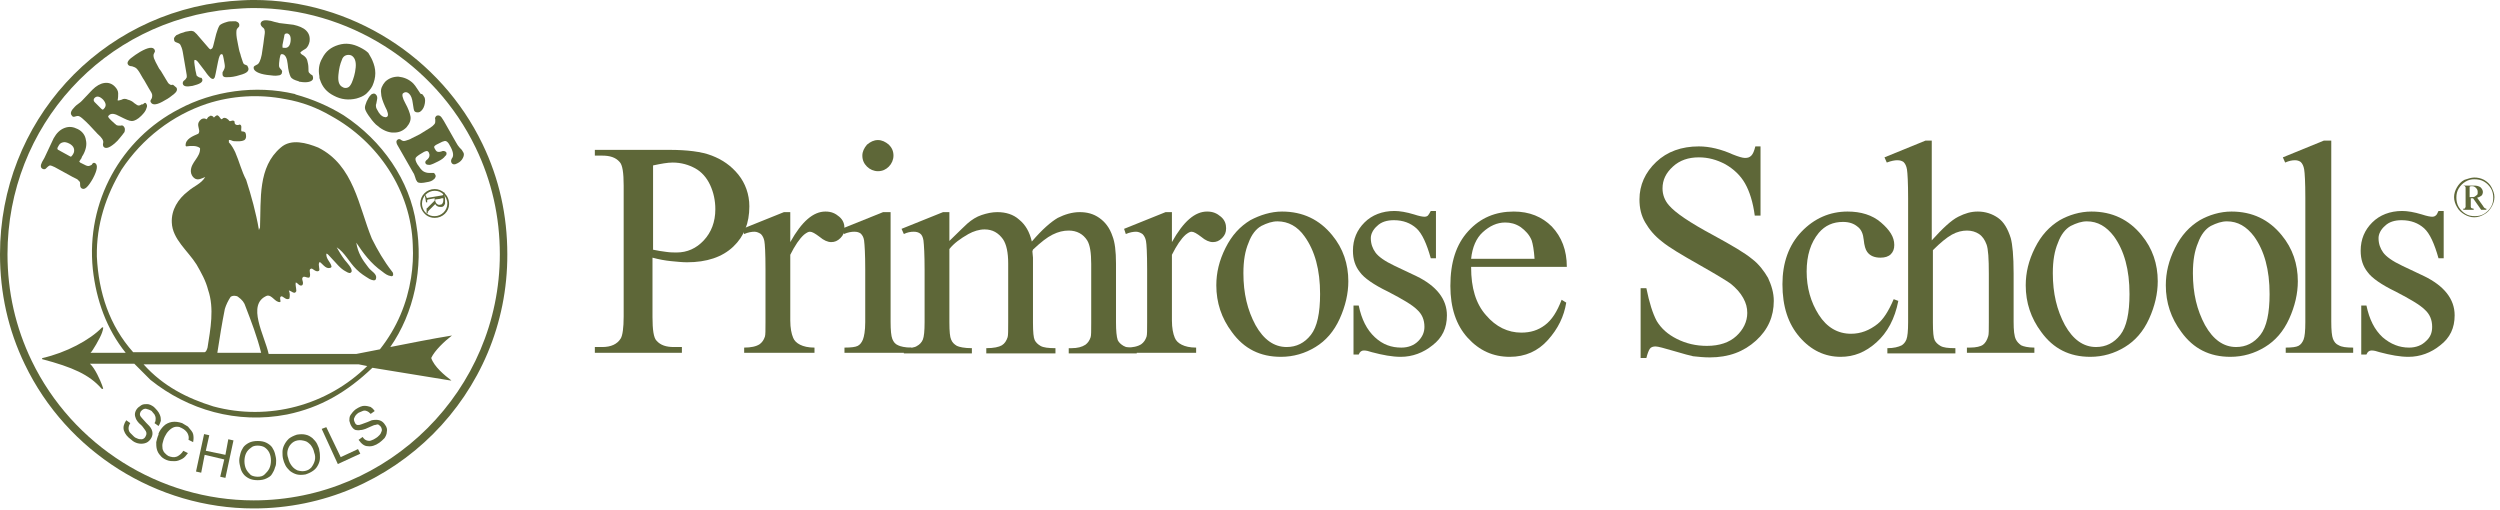 <svg xmlns="http://www.w3.org/2000/svg" width="260" height="53" viewBox="0 0 260 53" fill="none"><g clip-path="url(#clip0_36_130)"><g clip-path="url(#clip1_36_130)"><g clip-path="url(#clip2_36_130)"><path d="M67.859 26.797V32.973C67.859 34.292 67.979 35.131 68.279 35.431C68.699 35.911 69.298 36.091 70.078 36.091H70.917V36.69H61.864V36.091H62.643C63.543 36.091 64.202 35.791 64.562 35.191C64.742 34.892 64.862 34.112 64.862 32.913V19.303C64.862 17.984 64.742 17.145 64.442 16.845C64.022 16.365 63.423 16.185 62.643 16.185H61.864V15.586H69.598C71.457 15.586 72.956 15.765 74.035 16.185C75.114 16.605 76.013 17.204 76.793 18.164C77.512 19.063 77.932 20.202 77.932 21.461C77.932 23.2 77.392 24.579 76.253 25.658C75.114 26.738 73.495 27.277 71.457 27.277C70.977 27.277 70.378 27.217 69.778 27.157C69.178 27.097 68.519 26.977 67.859 26.797ZM67.859 25.958C68.399 26.078 68.879 26.138 69.298 26.198C69.718 26.258 70.078 26.258 70.378 26.258C71.457 26.258 72.416 25.838 73.195 24.999C73.975 24.16 74.395 23.08 74.395 21.761C74.395 20.862 74.215 20.023 73.855 19.243C73.495 18.464 72.956 17.864 72.296 17.504C71.637 17.145 70.857 16.905 69.958 16.905C69.418 16.905 68.759 17.025 67.919 17.204V25.958H67.859Z" fill="#5E6738"></path><path d="M82.189 22.001V25.178C83.388 23.02 84.588 22.001 85.847 22.001C86.446 22.001 86.866 22.181 87.286 22.54C87.705 22.9 87.825 23.32 87.825 23.739C87.825 24.159 87.705 24.459 87.406 24.759C87.106 25.058 86.806 25.178 86.446 25.178C86.087 25.178 85.667 24.998 85.247 24.639C84.767 24.279 84.468 24.099 84.228 24.099C84.048 24.099 83.868 24.219 83.628 24.399C83.149 24.819 82.669 25.538 82.189 26.497V33.332C82.189 34.112 82.309 34.711 82.489 35.131C82.609 35.431 82.849 35.671 83.209 35.851C83.568 36.031 84.048 36.15 84.707 36.15V36.69H77.393V36.15C78.112 36.15 78.652 36.031 79.012 35.791C79.251 35.611 79.431 35.371 79.551 35.011C79.611 34.831 79.611 34.352 79.611 33.512V27.996C79.611 26.318 79.551 25.358 79.491 25.058C79.431 24.759 79.311 24.519 79.132 24.339C78.952 24.219 78.712 24.099 78.472 24.099C78.172 24.099 77.812 24.159 77.393 24.339L77.213 23.799L81.53 22.061H82.189V22.001Z" fill="#5E6738"></path><path d="M92.622 22.001V33.452C92.622 34.352 92.682 34.951 92.802 35.251C92.921 35.551 93.101 35.791 93.401 35.91C93.641 36.03 94.121 36.15 94.78 36.15V36.69H87.825V36.15C88.545 36.15 88.964 36.09 89.204 35.971C89.444 35.85 89.624 35.611 89.744 35.311C89.864 35.011 89.984 34.412 89.984 33.512V27.996C89.984 26.437 89.924 25.478 89.864 24.998C89.804 24.639 89.684 24.459 89.504 24.279C89.324 24.159 89.144 24.099 88.844 24.099C88.545 24.099 88.185 24.159 87.765 24.339L87.525 23.799L91.843 22.061H92.622V22.001ZM91.302 14.566C91.723 14.566 92.082 14.746 92.442 15.046C92.742 15.345 92.921 15.705 92.921 16.185C92.921 16.605 92.742 17.024 92.442 17.324C92.142 17.624 91.783 17.804 91.302 17.804C90.883 17.804 90.463 17.624 90.164 17.324C89.864 17.024 89.684 16.665 89.684 16.185C89.684 15.765 89.864 15.405 90.164 15.046C90.523 14.746 90.883 14.566 91.302 14.566Z" fill="#5E6738"></path><path d="M98.736 25.058C99.756 24.039 100.415 23.44 100.595 23.26C101.075 22.84 101.554 22.54 102.094 22.36C102.634 22.181 103.173 22.061 103.713 22.061C104.612 22.061 105.392 22.3 105.991 22.84C106.651 23.38 107.07 24.099 107.31 25.119C108.389 23.859 109.289 23.08 110.008 22.66C110.728 22.3 111.507 22.061 112.286 22.061C113.066 22.061 113.726 22.241 114.325 22.66C114.924 23.08 115.405 23.68 115.704 24.579C115.944 25.178 116.064 26.138 116.064 27.397V33.512C116.064 34.412 116.124 35.011 116.244 35.371C116.364 35.611 116.543 35.791 116.843 35.971C117.143 36.15 117.563 36.21 118.222 36.21V36.75H111.148V36.21H111.447C112.047 36.21 112.526 36.09 112.887 35.851C113.126 35.671 113.306 35.431 113.426 35.071C113.486 34.891 113.486 34.412 113.486 33.572V27.457C113.486 26.318 113.366 25.478 113.066 24.998C112.646 24.339 111.987 23.979 111.148 23.979C110.607 23.979 110.068 24.099 109.469 24.399C108.869 24.699 108.269 25.178 107.43 25.958L107.37 26.138L107.43 26.797V33.572C107.43 34.532 107.49 35.131 107.61 35.371C107.73 35.611 107.91 35.791 108.209 35.971C108.51 36.15 109.049 36.21 109.768 36.21V36.75H102.574V36.21C103.353 36.21 103.892 36.09 104.193 35.911C104.493 35.731 104.672 35.431 104.792 35.071C104.852 34.891 104.852 34.352 104.852 33.512V27.397C104.852 26.258 104.672 25.418 104.313 24.879C103.832 24.219 103.233 23.859 102.394 23.859C101.855 23.859 101.254 24.039 100.715 24.339C99.876 24.819 99.216 25.298 98.736 25.898V33.512C98.736 34.472 98.796 35.071 98.916 35.311C99.036 35.611 99.216 35.791 99.516 35.971C99.756 36.09 100.296 36.21 101.075 36.21V36.75H94V36.21C94.659 36.21 95.139 36.15 95.379 35.971C95.619 35.851 95.859 35.611 95.979 35.311C96.099 35.011 96.158 34.412 96.158 33.512V28.056C96.158 26.497 96.099 25.478 96.039 24.998C95.979 24.639 95.859 24.399 95.679 24.279C95.499 24.159 95.319 24.099 95.019 24.099C94.719 24.099 94.36 24.159 94 24.339L93.76 23.799L98.077 22.061H98.736V25.058Z" fill="#5E6738"></path><path d="M121.88 22.001V25.178C123.079 23.02 124.278 22.001 125.538 22.001C126.137 22.001 126.556 22.181 126.976 22.54C127.395 22.9 127.515 23.32 127.515 23.739C127.515 24.159 127.395 24.459 127.096 24.759C126.796 25.058 126.496 25.178 126.137 25.178C125.777 25.178 125.357 24.998 124.937 24.639C124.458 24.279 124.158 24.099 123.919 24.099C123.739 24.099 123.559 24.219 123.319 24.399C122.839 24.819 122.359 25.538 121.88 26.497V33.332C121.88 34.112 122 34.711 122.18 35.131C122.299 35.431 122.539 35.671 122.899 35.851C123.259 36.031 123.739 36.15 124.398 36.15V36.69H117.084V36.15C117.803 36.15 118.342 36.031 118.702 35.791C118.942 35.611 119.122 35.371 119.242 35.011C119.302 34.831 119.302 34.352 119.302 33.512V27.996C119.302 26.318 119.242 25.358 119.182 25.058C119.122 24.759 119.002 24.519 118.822 24.339C118.642 24.219 118.402 24.099 118.162 24.099C117.863 24.099 117.503 24.159 117.084 24.339L116.904 23.799L121.221 22.061H121.88V22.001Z" fill="#5E6738"></path><path d="M133.332 22.001C135.49 22.001 137.229 22.84 138.547 24.459C139.687 25.838 140.226 27.457 140.226 29.255C140.226 30.515 139.927 31.834 139.327 33.153C138.727 34.472 137.888 35.431 136.809 36.09C135.73 36.75 134.531 37.11 133.212 37.11C131.053 37.11 129.374 36.27 128.116 34.532C127.036 33.093 126.497 31.474 126.497 29.675C126.497 28.356 126.796 27.097 127.456 25.778C128.116 24.459 128.955 23.56 130.034 22.9C131.053 22.36 132.192 22.001 133.332 22.001ZM132.852 23.02C132.313 23.02 131.772 23.2 131.173 23.5C130.634 23.799 130.154 24.399 129.854 25.238C129.494 26.078 129.314 27.097 129.314 28.416C129.314 30.515 129.734 32.253 130.574 33.812C131.413 35.311 132.492 36.09 133.811 36.09C134.831 36.09 135.67 35.671 136.329 34.831C136.989 33.992 137.289 32.553 137.289 30.575C137.289 28.056 136.749 26.078 135.67 24.579C134.951 23.56 133.991 23.02 132.852 23.02Z" fill="#5E6738"></path><path d="M149.339 22.001V26.857H148.8C148.38 25.358 147.901 24.279 147.301 23.739C146.701 23.2 145.922 22.9 144.963 22.9C144.243 22.9 143.644 23.08 143.224 23.5C142.804 23.859 142.564 24.339 142.564 24.759C142.564 25.358 142.744 25.838 143.045 26.258C143.344 26.677 144.004 27.157 145.022 27.637L147.301 28.716C149.399 29.735 150.479 31.114 150.479 32.793C150.479 34.112 149.999 35.131 148.98 35.911C148.021 36.69 146.881 37.11 145.683 37.11C144.783 37.11 143.824 36.93 142.684 36.63C142.325 36.51 142.085 36.45 141.845 36.45C141.605 36.45 141.426 36.57 141.306 36.87H140.765V31.774H141.306C141.605 33.213 142.145 34.292 142.985 35.071C143.824 35.851 144.723 36.15 145.743 36.15C146.462 36.15 147.061 35.911 147.481 35.491C147.901 35.071 148.141 34.592 148.141 33.992C148.141 33.273 147.901 32.673 147.361 32.193C146.881 31.714 145.862 31.114 144.363 30.335C142.864 29.615 141.845 28.896 141.426 28.296C140.946 27.697 140.706 26.977 140.706 26.078C140.706 24.879 141.126 23.919 141.905 23.14C142.684 22.36 143.764 21.941 145.022 21.941C145.563 21.941 146.282 22.061 147.061 22.3C147.601 22.48 147.961 22.54 148.141 22.54C148.32 22.54 148.44 22.48 148.5 22.42C148.56 22.36 148.68 22.181 148.8 21.941H149.339V22.001Z" fill="#5E6738"></path><path d="M152.997 27.817C152.997 29.915 153.477 31.594 154.556 32.793C155.575 33.992 156.835 34.592 158.213 34.592C159.173 34.592 159.952 34.352 160.672 33.812C161.391 33.273 161.931 32.433 162.41 31.174L162.89 31.474C162.65 32.913 162.051 34.172 160.972 35.371C159.952 36.51 158.634 37.11 157.015 37.11C155.276 37.11 153.836 36.45 152.638 35.131C151.438 33.812 150.839 32.013 150.839 29.735C150.839 27.277 151.438 25.418 152.698 24.039C153.956 22.66 155.515 22.001 157.434 22.001C159.053 22.001 160.372 22.54 161.391 23.56C162.41 24.639 162.95 26.018 162.95 27.756H152.997V27.817ZM152.997 26.917H159.593C159.533 26.018 159.413 25.358 159.293 24.998C159.053 24.399 158.634 23.979 158.153 23.619C157.614 23.26 157.074 23.14 156.535 23.14C155.695 23.14 154.916 23.5 154.197 24.159C153.537 24.759 153.117 25.718 152.997 26.917Z" fill="#5E6738"></path><path d="M183.095 15.106V22.42H182.495C182.315 21.041 181.956 19.902 181.476 19.063C180.997 18.224 180.277 17.564 179.438 17.084C178.539 16.605 177.639 16.365 176.68 16.365C175.6 16.365 174.701 16.665 173.982 17.324C173.262 17.984 172.903 18.703 172.903 19.602C172.903 20.262 173.142 20.862 173.562 21.341C174.222 22.121 175.72 23.14 178.179 24.459C180.157 25.538 181.476 26.317 182.196 26.917C182.916 27.457 183.455 28.176 183.875 28.896C184.234 29.675 184.474 30.454 184.474 31.294C184.474 32.913 183.875 34.292 182.616 35.431C181.357 36.57 179.797 37.17 177.819 37.17C177.219 37.17 176.62 37.11 176.081 37.05C175.78 36.99 175.121 36.81 174.102 36.51C173.082 36.21 172.423 36.03 172.183 36.03C171.944 36.03 171.704 36.09 171.584 36.27C171.463 36.45 171.343 36.75 171.224 37.23H170.624V29.975H171.224C171.524 31.474 171.884 32.613 172.303 33.392C172.783 34.172 173.442 34.771 174.402 35.251C175.361 35.731 176.38 35.971 177.519 35.971C178.838 35.971 179.857 35.611 180.577 34.951C181.297 34.292 181.716 33.452 181.716 32.553C181.716 32.013 181.596 31.534 181.297 30.994C180.997 30.454 180.577 29.975 179.977 29.495C179.558 29.195 178.479 28.536 176.68 27.517C174.881 26.497 173.562 25.718 172.843 25.118C172.064 24.519 171.523 23.859 171.104 23.14C170.684 22.42 170.504 21.641 170.504 20.742C170.504 19.243 171.104 17.924 172.243 16.845C173.382 15.765 174.881 15.226 176.68 15.226C177.819 15.226 179.018 15.525 180.217 16.065C180.817 16.305 181.237 16.425 181.476 16.425C181.776 16.425 181.956 16.365 182.136 16.185C182.315 16.005 182.435 15.705 182.556 15.226H183.095V15.106Z" fill="#5E6738"></path><path d="M197.425 31.294C197.065 33.153 196.286 34.592 195.146 35.611C194.008 36.63 192.808 37.11 191.429 37.11C189.811 37.11 188.372 36.45 187.172 35.071C185.973 33.692 185.374 31.893 185.374 29.555C185.374 27.337 186.033 25.478 187.353 24.099C188.671 22.72 190.29 22.001 192.149 22.001C193.527 22.001 194.727 22.36 195.626 23.14C196.526 23.919 197.005 24.639 197.005 25.478C197.005 25.898 196.885 26.198 196.646 26.438C196.406 26.677 196.045 26.797 195.566 26.797C194.967 26.797 194.487 26.617 194.188 26.198C194.008 25.958 193.888 25.538 193.827 24.939C193.767 24.339 193.587 23.859 193.168 23.56C192.808 23.26 192.329 23.08 191.669 23.08C190.65 23.08 189.811 23.44 189.151 24.219C188.312 25.238 187.892 26.557 187.892 28.236C187.892 29.915 188.312 31.414 189.151 32.733C189.991 34.052 191.129 34.711 192.509 34.711C193.527 34.711 194.427 34.352 195.266 33.692C195.866 33.212 196.406 32.373 196.945 31.114L197.425 31.294Z" fill="#5E6738"></path><path d="M200.903 14.566V24.998C202.041 23.739 202.941 22.9 203.66 22.54C204.379 22.18 204.98 22.001 205.699 22.001C206.478 22.001 207.198 22.241 207.797 22.66C208.397 23.08 208.816 23.799 209.117 24.759C209.297 25.418 209.416 26.617 209.416 28.416V33.452C209.416 34.352 209.476 34.951 209.656 35.311C209.776 35.551 209.956 35.731 210.196 35.91C210.435 36.03 210.915 36.15 211.575 36.15V36.69H204.56V36.15H204.86C205.519 36.15 205.999 36.03 206.238 35.85C206.478 35.671 206.658 35.371 206.779 34.951C206.838 34.771 206.838 34.292 206.838 33.512V28.476C206.838 26.917 206.779 25.898 206.598 25.418C206.418 24.939 206.178 24.579 205.819 24.339C205.459 24.099 205.04 23.979 204.56 23.979C204.08 23.979 203.54 24.099 203.001 24.399C202.462 24.699 201.802 25.238 201.022 26.018V33.572C201.022 34.532 201.082 35.131 201.202 35.371C201.322 35.611 201.502 35.791 201.802 35.971C202.101 36.15 202.582 36.21 203.361 36.21V36.75H196.286V36.21C196.945 36.21 197.425 36.09 197.784 35.91C197.965 35.791 198.145 35.611 198.265 35.311C198.384 35.011 198.444 34.412 198.444 33.512V20.622C198.444 19.003 198.384 17.984 198.325 17.624C198.265 17.264 198.145 17.024 197.965 16.845C197.784 16.724 197.604 16.665 197.305 16.665C197.065 16.665 196.706 16.724 196.226 16.904L195.986 16.365L200.243 14.626H200.903V14.566Z" fill="#5E6738"></path><path d="M217.511 22.001C219.669 22.001 221.408 22.84 222.727 24.459C223.866 25.838 224.406 27.457 224.406 29.255C224.406 30.515 224.106 31.834 223.506 33.153C222.906 34.472 222.067 35.431 220.988 36.09C219.909 36.75 218.709 37.11 217.391 37.11C215.232 37.11 213.553 36.27 212.294 34.532C211.215 33.093 210.676 31.474 210.676 29.675C210.676 28.356 210.975 27.097 211.635 25.778C212.294 24.459 213.134 23.56 214.213 22.9C215.172 22.36 216.311 22.001 217.511 22.001ZM217.031 23.02C216.491 23.02 215.952 23.2 215.352 23.5C214.813 23.799 214.333 24.399 214.033 25.238C213.673 26.078 213.493 27.097 213.493 28.416C213.493 30.515 213.913 32.253 214.752 33.812C215.592 35.311 216.671 36.09 217.99 36.09C219.009 36.09 219.849 35.671 220.508 34.831C221.167 33.992 221.468 32.553 221.468 30.575C221.468 28.056 220.928 26.078 219.849 24.579C219.069 23.56 218.17 23.02 217.031 23.02Z" fill="#5E6738"></path><path d="M232.08 22.001C234.238 22.001 235.977 22.84 237.295 24.459C238.435 25.838 238.974 27.457 238.974 29.255C238.974 30.515 238.675 31.834 238.075 33.153C237.475 34.472 236.636 35.431 235.557 36.09C234.478 36.75 233.279 37.11 231.96 37.11C229.801 37.11 228.122 36.27 226.864 34.532C225.784 33.093 225.245 31.474 225.245 29.675C225.245 28.356 225.544 27.097 226.204 25.778C226.864 24.459 227.703 23.56 228.782 22.9C229.741 22.36 230.88 22.001 232.08 22.001ZM231.6 23.02C231.061 23.02 230.52 23.2 229.921 23.5C229.382 23.799 228.902 24.399 228.602 25.238C228.242 26.078 228.062 27.097 228.062 28.416C228.062 30.515 228.482 32.253 229.322 33.812C230.161 35.311 231.24 36.09 232.559 36.09C233.579 36.09 234.418 35.671 235.077 34.831C235.737 33.992 236.037 32.553 236.037 30.575C236.037 28.056 235.497 26.078 234.418 24.579C233.639 23.56 232.739 23.02 231.6 23.02Z" fill="#5E6738"></path><path d="M242.452 14.566V33.452C242.452 34.352 242.512 34.951 242.632 35.251C242.752 35.551 242.932 35.791 243.232 35.91C243.532 36.09 244.011 36.15 244.73 36.15V36.69H237.716V36.15C238.375 36.15 238.795 36.09 239.035 35.971C239.275 35.85 239.455 35.611 239.574 35.311C239.694 35.011 239.754 34.412 239.754 33.512V20.562C239.754 18.943 239.694 17.984 239.634 17.624C239.574 17.264 239.455 17.024 239.275 16.845C239.095 16.724 238.915 16.665 238.675 16.665C238.375 16.665 238.075 16.724 237.656 16.904L237.416 16.365L241.673 14.626H242.452V14.566Z" fill="#5E6738"></path><path d="M254.144 22.001V26.857H253.604C253.184 25.358 252.705 24.279 252.105 23.739C251.505 23.2 250.726 22.9 249.767 22.9C249.047 22.9 248.448 23.08 248.028 23.5C247.609 23.859 247.368 24.339 247.368 24.759C247.368 25.358 247.549 25.838 247.849 26.258C248.148 26.677 248.807 27.157 249.827 27.637L252.105 28.716C254.204 29.735 255.283 31.114 255.283 32.793C255.283 34.112 254.803 35.131 253.784 35.911C252.825 36.69 251.685 37.11 250.486 37.11C249.587 37.11 248.628 36.93 247.489 36.63C247.128 36.51 246.889 36.45 246.649 36.45C246.409 36.45 246.229 36.57 246.11 36.87H245.57V31.774H246.11C246.409 33.213 246.949 34.292 247.789 35.071C248.628 35.791 249.527 36.15 250.546 36.15C251.265 36.15 251.865 35.911 252.285 35.491C252.765 35.071 252.944 34.592 252.944 33.992C252.944 33.273 252.705 32.673 252.165 32.193C251.685 31.714 250.666 31.114 249.167 30.335C247.669 29.615 246.649 28.896 246.229 28.296C245.75 27.697 245.51 26.977 245.51 26.078C245.51 24.879 245.93 23.919 246.709 23.14C247.488 22.36 248.568 21.941 249.827 21.941C250.367 21.941 251.086 22.061 251.865 22.3C252.405 22.48 252.765 22.54 252.944 22.54C253.124 22.54 253.244 22.48 253.304 22.42C253.424 22.36 253.484 22.181 253.604 21.941H254.144V22.001Z" fill="#5E6738"></path><path d="M257.322 18.463C257.681 18.463 257.981 18.523 258.341 18.703C258.64 18.883 258.94 19.123 259.12 19.483C259.299 19.842 259.419 20.142 259.419 20.502C259.419 20.861 259.299 21.221 259.12 21.521C258.94 21.821 258.7 22.121 258.341 22.3C258.041 22.48 257.681 22.6 257.322 22.6C256.961 22.6 256.602 22.48 256.302 22.3C256.002 22.121 255.703 21.881 255.523 21.521C255.343 21.221 255.223 20.861 255.223 20.502C255.223 20.142 255.343 19.782 255.523 19.483C255.703 19.183 255.942 18.883 256.302 18.703C256.662 18.583 257.021 18.463 257.322 18.463ZM257.322 18.643C257.021 18.643 256.721 18.703 256.422 18.883C256.122 19.063 255.882 19.303 255.703 19.602C255.523 19.902 255.463 20.202 255.463 20.562C255.463 20.861 255.523 21.221 255.703 21.521C255.882 21.821 256.122 22.061 256.422 22.241C256.721 22.42 257.021 22.48 257.382 22.48C257.741 22.48 258.041 22.42 258.341 22.241C258.64 22.061 258.88 21.821 259.06 21.521C259.24 21.221 259.299 20.921 259.299 20.562C259.299 20.262 259.24 19.902 259.06 19.602C258.88 19.303 258.64 19.063 258.341 18.883C258.041 18.703 257.681 18.643 257.322 18.643ZM256.182 19.303H257.322C257.621 19.303 257.801 19.363 257.981 19.483C258.101 19.602 258.221 19.782 258.221 19.962C258.221 20.082 258.161 20.262 258.101 20.322C258.041 20.382 257.861 20.502 257.621 20.562L258.221 21.401C258.281 21.521 258.341 21.581 258.4 21.641C258.46 21.641 258.46 21.701 258.58 21.701V21.821H258.041L257.201 20.622H256.961V21.521C256.961 21.581 257.021 21.641 257.021 21.641C257.081 21.641 257.141 21.701 257.262 21.701V21.821H256.182V21.701C256.302 21.701 256.362 21.701 256.362 21.641C256.362 21.581 256.422 21.581 256.422 21.521C256.422 21.461 256.422 21.401 256.422 21.221V19.722C256.422 19.602 256.422 19.483 256.422 19.483C256.422 19.422 256.362 19.422 256.362 19.363C256.302 19.363 256.242 19.303 256.182 19.303ZM256.901 20.502C257.141 20.502 257.322 20.502 257.382 20.442C257.442 20.382 257.561 20.322 257.621 20.262C257.681 20.202 257.681 20.082 257.681 19.962C257.681 19.782 257.621 19.662 257.501 19.543C257.382 19.422 257.262 19.363 257.081 19.363C257.021 19.363 256.901 19.363 256.841 19.422V20.502H256.901Z" fill="#5E6738"></path><path d="M48.205 15.885C48.265 16.005 48.265 16.185 48.145 16.425C48.025 16.665 47.845 16.845 47.605 16.965C47.305 17.145 47.066 17.145 46.946 16.905C46.886 16.785 46.886 16.605 47.066 16.365C47.185 16.125 47.125 15.706 46.766 15.106C46.646 14.866 46.526 14.746 46.406 14.686C46.286 14.626 46.166 14.686 45.986 14.746L45.387 15.046C45.267 15.106 45.147 15.226 45.147 15.286C45.147 15.346 45.207 15.466 45.327 15.646C45.447 15.825 45.627 15.825 45.866 15.765C46.106 15.646 46.286 15.706 46.406 15.825C46.466 15.945 46.466 16.125 46.286 16.245C46.166 16.425 45.926 16.605 45.566 16.785C45.207 16.965 44.967 17.084 44.727 17.145C44.487 17.145 44.307 17.145 44.248 16.965C44.188 16.845 44.248 16.725 44.487 16.545C44.667 16.365 44.727 16.125 44.607 15.885C44.547 15.765 44.487 15.706 44.367 15.706C44.307 15.706 44.128 15.765 43.948 15.885C43.528 16.125 43.288 16.305 43.228 16.425C43.168 16.545 43.228 16.785 43.408 17.084C43.648 17.444 43.828 17.684 44.008 17.804C44.188 17.924 44.427 17.984 44.607 17.984C44.847 17.984 44.967 17.984 45.087 17.984C45.147 17.984 45.207 18.044 45.267 18.164C45.327 18.284 45.327 18.343 45.267 18.463C45.207 18.583 45.147 18.643 44.967 18.763C44.787 18.883 44.487 18.943 44.068 19.003C43.648 19.063 43.408 19.003 43.348 18.823C43.288 18.763 43.228 18.643 43.168 18.404C43.108 18.224 43.048 18.044 42.989 17.984L41.31 15.046C41.19 14.806 41.19 14.626 41.37 14.506C41.49 14.446 41.609 14.446 41.729 14.566C41.909 14.686 42.029 14.686 42.209 14.626C42.389 14.566 42.629 14.506 42.809 14.386C43.048 14.267 43.288 14.147 43.648 13.967C44.547 13.427 45.027 13.127 45.147 12.947C45.267 12.828 45.267 12.708 45.267 12.648C45.267 12.588 45.267 12.528 45.267 12.408C45.207 12.288 45.267 12.168 45.387 12.048C45.507 11.988 45.627 11.988 45.746 12.048C45.866 12.108 45.986 12.288 46.166 12.588L47.185 14.386C47.365 14.686 47.485 14.926 47.605 15.106C47.725 15.286 47.845 15.406 48.025 15.586L48.205 15.885Z" fill="#5E6738"></path><path d="M46.946 39.568H46.826L38.732 38.249C36.094 40.767 33.336 42.386 29.858 43.105C24.642 44.125 19.546 42.626 15.649 39.508L13.97 37.829H9.353C9.893 38.309 10.433 39.568 10.612 40.048L10.732 40.407C10.672 40.467 10.612 40.467 10.552 40.407C9.293 38.968 7.555 38.189 4.377 37.35C4.377 37.29 4.377 37.23 4.437 37.23C6.835 36.69 9.353 35.371 10.612 34.052C10.612 34.052 10.672 34.052 10.732 34.052C10.732 34.232 10.672 34.412 10.612 34.592C10.433 35.131 9.593 36.57 9.413 36.69H13.071C11.092 34.232 10.013 31.234 9.653 27.996C8.934 20.982 12.591 14.446 18.646 11.329C22.124 9.47 26.561 8.81 30.638 9.77C30.638 9.77 30.698 9.77 30.758 9.83C32.496 10.309 34.175 11.029 35.734 11.988C39.751 14.626 42.629 18.763 43.288 23.32C44.068 27.877 43.049 32.553 40.59 36.09C42.749 35.671 44.788 35.251 47.006 34.892C46.226 35.491 45.207 36.45 44.847 37.23C45.147 38.129 46.226 39.029 46.946 39.568ZM42.749 28.896C42.929 27.757 42.989 26.617 42.929 25.478C42.749 19.842 39.331 14.746 34.415 12.048C32.976 11.209 31.417 10.609 29.678 10.309C26.92 9.77 24.103 9.95 21.524 10.789C17.927 11.988 14.809 14.386 12.651 17.624C11.032 20.322 10.013 23.32 10.073 26.677C10.253 30.455 11.392 33.872 13.85 36.63H21.285C21.465 36.57 21.524 36.33 21.584 36.151C21.884 34.232 22.304 32.074 21.644 30.155C21.404 29.196 20.925 28.356 20.445 27.517C19.546 26.078 17.927 24.879 17.867 23.14C17.807 21.821 18.527 20.682 19.546 19.902C20.145 19.363 20.925 19.123 21.345 18.404C21.045 18.523 20.565 18.823 20.205 18.523C20.026 18.404 19.846 18.104 19.846 17.804C19.846 16.845 20.865 16.365 20.805 15.406C20.445 15.106 19.846 15.166 19.366 15.226L19.306 15.166C19.246 14.446 20.085 14.147 20.625 13.907C20.805 13.667 20.685 13.487 20.625 13.127C20.565 12.828 20.685 12.588 20.925 12.408C21.105 12.288 21.345 12.288 21.465 12.408C21.584 12.348 21.584 12.168 21.764 12.108C21.764 12.108 21.824 12.108 21.824 12.048C22.004 11.988 22.184 12.108 22.244 12.228C22.304 12.168 22.484 11.988 22.604 11.988C22.784 12.048 22.843 12.228 22.963 12.348C23.023 12.468 23.143 12.348 23.203 12.288C23.443 12.168 23.743 12.408 23.863 12.588C24.043 12.648 24.222 12.408 24.402 12.648C24.342 13.007 24.702 13.067 24.942 12.947C25.242 13.067 25.002 13.427 25.122 13.667C25.242 13.667 25.482 13.667 25.541 13.847C25.601 14.027 25.661 14.386 25.422 14.566C25.062 14.746 24.762 14.686 24.342 14.686C24.163 14.686 23.983 14.506 23.803 14.566C23.803 14.686 23.803 14.746 23.803 14.806C24.103 15.106 24.282 15.466 24.462 15.825C24.882 16.785 25.122 17.804 25.601 18.703C26.141 20.382 26.621 22.121 26.92 23.86V23.919C26.98 23.86 26.98 23.74 27.04 23.68C27.16 20.682 26.801 17.384 29.199 15.346C30.278 14.386 31.897 14.866 33.096 15.346C36.813 17.204 37.293 21.461 38.672 24.819C39.271 26.018 39.931 27.157 40.77 28.236C40.89 28.356 40.89 28.476 40.89 28.596C40.89 28.656 40.77 28.776 40.651 28.716C40.291 28.656 40.051 28.476 39.751 28.236C38.552 27.397 37.773 26.318 37.053 25.238C37.233 26.318 37.653 26.977 38.312 27.817C38.612 28.236 39.271 28.476 39.092 29.016C39.032 29.256 38.672 29.136 38.432 29.016C37.953 28.716 37.533 28.476 37.053 27.996C36.274 27.217 35.854 26.258 35.015 25.718C35.254 26.138 35.494 26.558 35.854 27.037C36.094 27.337 36.633 27.877 36.573 28.236C36.453 28.476 36.274 28.416 35.974 28.236C35.374 27.936 34.955 27.337 34.535 26.917C34.355 26.737 33.935 26.198 33.935 26.438C33.935 26.977 34.355 27.217 34.475 27.697C34.475 27.877 34.295 27.877 34.115 27.877C33.696 27.817 33.336 27.157 33.216 27.277C33.036 27.577 33.336 28.056 33.156 28.176C32.856 28.356 32.496 27.877 32.377 27.936C32.017 27.996 32.377 28.476 32.197 28.836C32.017 28.956 31.837 28.776 31.597 28.776C31.177 28.956 31.717 29.375 31.417 29.675C31.117 29.795 30.997 29.435 30.758 29.375C30.698 29.615 30.818 29.975 30.818 30.275C30.638 30.695 30.278 30.215 30.038 30.215C30.158 30.455 30.158 30.755 30.098 31.054C29.798 31.234 29.558 30.934 29.319 30.814C28.959 30.814 29.259 31.354 29.139 31.414C28.599 31.474 28.299 30.634 27.76 30.755C25.601 31.654 27.52 34.892 27.94 36.81H37.053L39.511 36.33C41.31 34.052 42.329 31.534 42.749 28.896ZM38.192 38.069L37.293 37.889H14.929C16.968 40.168 19.486 41.427 22.184 42.266C27.94 43.825 34.055 42.146 38.192 38.069ZM22.604 36.69H27.16C26.741 35.011 26.141 33.453 25.541 31.894C25.422 31.474 25.182 31.174 24.762 30.874C24.642 30.755 24.222 30.695 23.983 30.874C23.743 31.234 23.503 31.714 23.383 32.133C23.083 33.632 22.843 35.131 22.604 36.69Z" fill="#5E6738"></path><path d="M44.068 10.009C44.188 10.129 44.248 10.369 44.188 10.729C44.128 11.088 44.008 11.328 43.828 11.508C43.708 11.628 43.589 11.688 43.469 11.688C43.349 11.688 43.229 11.688 43.109 11.568C43.049 11.508 42.989 11.208 42.929 10.729C42.869 10.249 42.749 9.949 42.569 9.769C42.449 9.65 42.329 9.589 42.21 9.589C42.09 9.589 41.97 9.65 41.91 9.709C41.79 9.829 41.85 10.189 42.15 10.729C42.449 11.268 42.629 11.748 42.689 12.108C42.749 12.467 42.629 12.827 42.27 13.247C41.91 13.607 41.49 13.786 41.01 13.786C40.95 13.786 40.891 13.786 40.771 13.786C40.171 13.726 39.631 13.427 39.092 12.947C38.792 12.647 38.552 12.348 38.312 11.988C38.073 11.628 37.953 11.388 37.953 11.208C37.953 11.028 38.013 10.849 38.133 10.549C38.252 10.309 38.372 10.069 38.552 9.889C38.612 9.829 38.672 9.769 38.732 9.769C38.852 9.709 38.972 9.709 39.092 9.829C39.212 9.949 39.272 10.129 39.212 10.369C39.152 10.609 39.152 10.789 39.092 10.909C39.092 11.028 39.092 11.208 39.212 11.388C39.332 11.628 39.452 11.808 39.572 11.928C39.691 12.048 39.871 12.168 39.991 12.168C40.111 12.228 40.231 12.168 40.291 12.108C40.411 11.988 40.351 11.628 40.051 11.088C39.811 10.549 39.631 10.069 39.631 9.65C39.572 9.23 39.751 8.87 40.051 8.51C40.411 8.151 40.891 7.971 41.43 7.971C41.97 8.031 42.509 8.211 42.989 8.69C43.109 8.81 43.229 8.99 43.349 9.17C43.469 9.35 43.589 9.53 43.708 9.709L43.768 9.769C43.828 9.769 43.888 9.769 43.948 9.829C44.008 9.949 44.068 9.949 44.068 10.009Z" fill="#5E6738"></path><path d="M40.05 44.184C40.23 44.424 40.29 44.664 40.23 44.904C40.23 45.144 40.11 45.384 39.99 45.563C39.81 45.743 39.631 45.923 39.451 46.043C39.031 46.343 38.611 46.463 38.252 46.403C37.892 46.403 37.592 46.163 37.292 45.743L37.712 45.444C37.832 45.623 37.952 45.743 38.132 45.803C38.312 45.863 38.492 45.863 38.611 45.803C38.791 45.743 38.911 45.684 39.091 45.563C39.211 45.504 39.331 45.384 39.451 45.264C39.571 45.144 39.631 45.024 39.691 44.844C39.751 44.724 39.691 44.544 39.631 44.424C39.571 44.304 39.451 44.245 39.391 44.184C39.331 44.125 39.211 44.125 39.091 44.184C38.971 44.184 38.791 44.245 38.551 44.364C38.371 44.424 38.192 44.544 38.012 44.604C37.832 44.664 37.652 44.724 37.472 44.724C37.292 44.784 37.112 44.724 36.992 44.724C36.813 44.664 36.693 44.544 36.573 44.364C36.453 44.184 36.393 44.005 36.333 43.765C36.333 43.585 36.333 43.345 36.453 43.165C36.573 42.985 36.753 42.746 36.992 42.566C37.352 42.326 37.652 42.206 37.892 42.206C38.132 42.206 38.371 42.266 38.551 42.326C38.731 42.446 38.851 42.566 38.971 42.746L38.551 43.045C38.431 42.925 38.312 42.806 38.132 42.746C38.012 42.686 37.832 42.686 37.712 42.746C37.592 42.806 37.412 42.865 37.292 42.925C37.112 43.045 36.933 43.225 36.873 43.405C36.753 43.585 36.813 43.765 36.933 44.005C37.053 44.245 37.292 44.245 37.592 44.125C38.072 43.945 38.431 43.825 38.671 43.705C39.331 43.585 39.751 43.705 40.05 44.184Z" fill="#5E6738"></path><path d="M38.732 6.292C38.912 6.712 39.032 7.132 39.032 7.611C39.032 8.091 38.912 8.511 38.732 8.93C38.552 9.29 38.312 9.53 38.072 9.77C37.773 10.009 37.473 10.13 37.053 10.249C36.273 10.429 35.494 10.369 34.715 9.95C33.995 9.59 33.516 9.05 33.276 8.271C33.216 8.151 33.216 8.031 33.216 7.911C33.096 7.312 33.156 6.652 33.516 6.052C33.875 5.333 34.415 4.913 35.194 4.673C35.974 4.434 36.693 4.554 37.413 4.913C37.773 5.093 38.072 5.273 38.312 5.513C38.432 5.753 38.612 5.992 38.732 6.292ZM36.993 7.012C37.053 6.352 36.873 5.933 36.513 5.753C36.334 5.693 36.154 5.693 35.974 5.753C35.794 5.813 35.614 5.992 35.554 6.232C35.374 6.652 35.254 7.132 35.194 7.791C35.134 8.451 35.254 8.87 35.614 9.05C35.794 9.17 35.974 9.17 36.154 9.11C36.334 9.05 36.453 8.87 36.573 8.631C36.753 8.211 36.933 7.671 36.993 7.012Z" fill="#5E6738"></path><path d="M37.233 46.703L37.473 47.182L35.134 48.261L33.456 44.604L33.935 44.424L35.434 47.542L37.233 46.703Z" fill="#5E6738"></path><path d="M33.216 46.883C33.276 47.123 33.276 47.362 33.276 47.602C33.276 47.842 33.216 48.082 33.096 48.322C32.976 48.562 32.856 48.741 32.616 48.921C32.376 49.101 32.136 49.221 31.777 49.341C31.417 49.401 31.117 49.401 30.877 49.341C30.637 49.281 30.398 49.161 30.158 48.981C29.978 48.801 29.798 48.621 29.678 48.382C29.558 48.142 29.498 47.962 29.438 47.722C29.378 47.482 29.378 47.242 29.378 47.003C29.378 46.763 29.438 46.523 29.558 46.283C29.678 46.043 29.798 45.863 30.038 45.624C30.278 45.444 30.518 45.324 30.877 45.204C31.237 45.144 31.537 45.144 31.777 45.204C32.076 45.264 32.256 45.384 32.496 45.564C32.676 45.744 32.856 45.923 32.976 46.163C33.096 46.463 33.216 46.643 33.216 46.883ZM32.736 47.902C32.796 47.662 32.796 47.362 32.676 47.063C32.616 46.763 32.496 46.523 32.316 46.283C32.136 46.103 31.957 45.923 31.717 45.863C31.477 45.803 31.237 45.744 30.937 45.803C30.637 45.863 30.458 45.983 30.278 46.163C30.098 46.343 29.978 46.583 29.918 46.823C29.858 47.063 29.858 47.362 29.978 47.662C30.038 47.962 30.158 48.202 30.338 48.442C30.518 48.681 30.698 48.801 30.937 48.921C31.177 48.981 31.417 49.041 31.717 48.981C32.017 48.921 32.196 48.801 32.376 48.621C32.556 48.382 32.676 48.142 32.736 47.902Z" fill="#5E6738"></path><path d="M32.556 8.031C32.556 8.091 32.556 8.091 32.556 8.151C32.556 8.331 32.377 8.451 32.137 8.51C31.897 8.57 31.597 8.57 31.237 8.51C31.177 8.51 31.117 8.51 31.058 8.451C30.638 8.331 30.338 8.211 30.218 7.971C30.098 7.731 29.978 7.311 29.918 6.652C29.858 6.052 29.678 5.693 29.379 5.633C29.259 5.633 29.199 5.633 29.199 5.693C29.139 5.752 29.139 5.872 29.079 6.112C29.019 6.472 29.019 6.712 29.019 6.832C29.019 6.952 29.079 7.072 29.199 7.191C29.319 7.311 29.379 7.431 29.319 7.551C29.319 7.731 29.139 7.851 28.899 7.851C28.659 7.911 28.299 7.851 27.76 7.791C26.86 7.671 26.381 7.371 26.381 7.072V7.012C26.381 6.892 26.501 6.832 26.741 6.712C26.921 6.652 27.1 6.292 27.22 5.693L27.4 4.493L27.46 4.014C27.52 3.594 27.58 3.294 27.52 3.174C27.52 3.054 27.46 2.935 27.28 2.815C27.16 2.695 27.1 2.575 27.1 2.455C27.16 2.155 27.46 2.035 28.06 2.155C28.18 2.155 28.299 2.215 28.539 2.275C28.719 2.335 28.899 2.335 29.019 2.395L30.518 2.575C31.058 2.695 31.537 2.875 31.837 3.174C32.137 3.474 32.257 3.834 32.197 4.314C32.137 4.613 32.017 4.853 31.837 5.033C31.657 5.153 31.417 5.273 31.237 5.453C31.237 5.513 31.297 5.633 31.537 5.752C31.717 5.872 31.897 6.052 31.957 6.292C32.017 6.532 32.077 6.772 32.077 7.072C32.077 7.311 32.077 7.491 32.137 7.551C32.197 7.611 32.257 7.671 32.316 7.731C32.377 7.791 32.496 7.791 32.496 7.851C32.556 7.971 32.556 8.031 32.556 8.031ZM30.218 4.314C30.278 3.834 30.158 3.534 29.858 3.474C29.678 3.474 29.559 3.534 29.559 3.774L29.379 4.673C29.379 4.793 29.379 4.853 29.379 4.913C29.379 4.973 29.439 4.973 29.559 4.973C29.918 5.033 30.158 4.793 30.218 4.314Z" fill="#5E6738"></path><path d="M28.719 47.902C28.719 48.142 28.719 48.382 28.599 48.621C28.539 48.861 28.419 49.101 28.299 49.281C28.179 49.521 27.94 49.641 27.7 49.761C27.46 49.88 27.16 49.94 26.8 49.94C26.441 49.94 26.141 49.88 25.901 49.761C25.661 49.641 25.422 49.461 25.302 49.281C25.122 49.041 25.062 48.861 25.002 48.621C24.942 48.382 24.882 48.142 24.882 47.902C24.882 47.662 24.942 47.422 25.002 47.182C25.062 46.943 25.182 46.703 25.302 46.523C25.422 46.343 25.661 46.163 25.901 46.043C26.141 45.923 26.441 45.863 26.8 45.863C27.16 45.863 27.46 45.923 27.7 46.043C27.94 46.163 28.179 46.343 28.299 46.523C28.419 46.703 28.539 46.943 28.599 47.182C28.659 47.422 28.719 47.662 28.719 47.902ZM28 48.741C28.119 48.501 28.179 48.202 28.179 47.902C28.179 47.602 28.119 47.302 28 47.062C27.88 46.823 27.7 46.643 27.52 46.523C27.34 46.403 27.04 46.343 26.8 46.343C26.501 46.343 26.261 46.403 26.081 46.583C25.901 46.703 25.721 46.883 25.601 47.122C25.481 47.362 25.422 47.662 25.422 47.962C25.422 48.262 25.481 48.561 25.601 48.801C25.721 49.041 25.901 49.221 26.081 49.401C26.261 49.521 26.561 49.581 26.8 49.581C27.1 49.581 27.34 49.521 27.52 49.341C27.7 49.161 27.88 48.981 28 48.741Z" fill="#5E6738"></path><path d="M25.841 7.132V7.192C25.841 7.312 25.781 7.431 25.602 7.551C25.422 7.671 25.062 7.791 24.582 7.911C24.102 8.031 23.743 8.031 23.503 8.031C23.263 8.031 23.143 7.911 23.143 7.731C23.143 7.671 23.143 7.611 23.143 7.551C23.143 7.491 23.203 7.431 23.263 7.311C23.323 7.192 23.383 7.072 23.383 6.892C23.383 6.712 23.323 6.472 23.263 6.112C23.203 5.873 23.203 5.753 23.143 5.693C23.143 5.633 23.083 5.633 23.023 5.633C22.963 5.633 22.903 5.693 22.843 5.813C22.784 5.933 22.724 6.172 22.663 6.472L22.424 7.671C22.364 7.851 22.364 8.031 22.304 8.091C22.244 8.151 22.244 8.211 22.124 8.211C22.064 8.211 21.944 8.151 21.884 8.091C21.764 7.971 21.584 7.791 21.345 7.431L20.565 6.412C20.445 6.292 20.385 6.232 20.265 6.232C20.205 6.232 20.205 6.292 20.205 6.472C20.205 6.592 20.265 6.892 20.325 7.311C20.385 7.611 20.445 7.791 20.445 7.851C20.505 7.911 20.565 7.971 20.685 8.031C20.805 8.091 20.865 8.091 20.925 8.091C20.985 8.091 20.985 8.151 21.045 8.271C21.105 8.571 20.745 8.75 20.026 8.93C19.366 9.05 19.066 8.99 19.006 8.691C19.006 8.571 19.006 8.511 19.126 8.391C19.306 8.271 19.366 8.151 19.426 8.031C19.426 7.911 19.426 7.731 19.366 7.491L19.006 5.393C18.946 5.033 18.826 4.793 18.766 4.673C18.706 4.554 18.587 4.494 18.407 4.434C18.227 4.374 18.107 4.314 18.107 4.134C18.047 3.954 18.167 3.834 18.347 3.654C18.587 3.534 18.886 3.414 19.306 3.294C19.666 3.234 19.906 3.175 20.026 3.234C20.145 3.234 20.265 3.354 20.445 3.534L21.584 4.853C21.704 4.973 21.764 5.093 21.824 5.093C21.884 5.153 21.944 5.153 21.944 5.093C22.064 5.093 22.124 4.973 22.184 4.733L22.484 3.534C22.604 3.115 22.724 2.815 22.843 2.635C22.963 2.515 23.203 2.395 23.623 2.275C23.803 2.215 23.983 2.215 24.163 2.215C24.342 2.215 24.462 2.215 24.522 2.215C24.702 2.275 24.822 2.335 24.882 2.515C24.882 2.575 24.882 2.635 24.882 2.695C24.882 2.755 24.822 2.815 24.702 2.935C24.582 3.055 24.582 3.234 24.582 3.474C24.582 3.714 24.642 4.134 24.762 4.673C24.822 4.973 24.882 5.333 25.002 5.633C25.062 5.933 25.182 6.172 25.242 6.412C25.302 6.592 25.362 6.712 25.482 6.712C25.541 6.772 25.661 6.772 25.721 6.832C25.781 6.952 25.841 7.072 25.841 7.132Z" fill="#5E6738"></path><path d="M24.282 45.803L23.443 49.7L22.903 49.581L23.323 47.782L21.285 47.302L20.925 49.161L20.385 49.041L21.225 45.144L21.764 45.264L21.404 46.882L23.443 47.302L23.743 45.683L24.282 45.803Z" fill="#5E6738"></path><path d="M20.085 45.144C20.145 45.384 20.145 45.684 20.085 45.983L19.606 45.743C19.666 45.444 19.606 45.264 19.486 45.024C19.366 44.844 19.186 44.664 18.946 44.544C18.886 44.544 18.886 44.484 18.826 44.484C18.766 44.484 18.706 44.424 18.706 44.424C18.526 44.364 18.287 44.364 18.107 44.424C17.927 44.484 17.747 44.604 17.567 44.784C17.387 44.964 17.267 45.144 17.148 45.384C17.027 45.623 16.968 45.863 16.908 46.103C16.848 46.343 16.908 46.523 16.908 46.703C16.968 46.883 17.027 47.002 17.148 47.123C17.267 47.242 17.387 47.362 17.507 47.422C17.807 47.542 18.107 47.602 18.407 47.482C18.646 47.362 18.886 47.182 19.066 46.883L19.546 47.123C19.366 47.362 19.186 47.602 18.946 47.722C18.706 47.842 18.466 47.962 18.167 47.962C17.867 47.962 17.627 47.962 17.327 47.842C17.027 47.722 16.788 47.542 16.668 47.362C16.488 47.182 16.368 46.943 16.308 46.703C16.248 46.463 16.248 46.223 16.248 45.983C16.308 45.743 16.368 45.444 16.488 45.204V45.144V45.084C16.608 44.784 16.788 44.544 17.027 44.304C17.267 44.065 17.567 43.945 17.867 43.885C18.227 43.825 18.586 43.885 18.946 44.005C19.126 44.125 19.366 44.245 19.546 44.364C19.846 44.724 20.025 44.904 20.085 45.144Z" fill="#5E6738"></path><path d="M18.347 9.11C18.467 9.29 18.407 9.53 18.107 9.77C17.807 10.009 17.508 10.249 17.148 10.429C16.368 10.909 15.889 10.969 15.709 10.669C15.649 10.609 15.649 10.549 15.649 10.489C15.649 10.429 15.709 10.369 15.769 10.249C15.829 10.129 15.829 10.009 15.829 9.889C15.829 9.77 15.709 9.53 15.469 9.17L14.989 8.331L14.869 8.151C14.57 7.611 14.39 7.311 14.21 7.132C14.09 7.012 13.91 6.952 13.73 6.892C13.55 6.892 13.371 6.832 13.311 6.712C13.191 6.532 13.311 6.292 13.61 6.052C13.91 5.812 14.27 5.573 14.57 5.393C15.409 4.913 15.889 4.853 16.069 5.153C16.128 5.273 16.128 5.393 16.069 5.453L16.009 5.573C15.949 5.693 15.949 5.812 16.009 6.052C16.069 6.232 16.248 6.592 16.548 7.132L16.728 7.371L17.268 8.271C17.448 8.57 17.508 8.69 17.628 8.75C17.687 8.81 17.807 8.87 17.987 8.81C18.107 8.93 18.227 8.99 18.347 9.11Z" fill="#5E6738"></path><path d="M16.608 43.105C16.728 43.345 16.728 43.585 16.728 43.765C16.668 43.945 16.608 44.124 16.488 44.304L16.069 44.005C16.188 43.825 16.188 43.705 16.188 43.525C16.188 43.345 16.128 43.225 16.069 43.105C15.948 42.985 15.889 42.865 15.769 42.745C15.589 42.626 15.409 42.566 15.169 42.506C14.989 42.506 14.809 42.566 14.63 42.805C14.51 43.045 14.51 43.225 14.749 43.465C15.109 43.885 15.349 44.124 15.529 44.304C15.948 44.784 15.948 45.264 15.649 45.683C15.469 45.923 15.289 46.043 15.049 46.103C14.809 46.163 14.57 46.163 14.33 46.103C14.09 46.043 13.85 45.923 13.67 45.743C13.251 45.444 13.011 45.144 12.891 44.784C12.771 44.424 12.891 44.065 13.131 43.705L13.55 44.005C13.43 44.184 13.37 44.364 13.37 44.544C13.37 44.724 13.43 44.904 13.55 45.024C13.67 45.144 13.79 45.264 13.91 45.384C14.03 45.503 14.15 45.563 14.33 45.623C14.45 45.683 14.63 45.683 14.749 45.683C14.869 45.683 15.049 45.563 15.109 45.444C15.169 45.324 15.229 45.204 15.229 45.144C15.229 45.024 15.229 44.964 15.169 44.844C15.109 44.724 14.989 44.604 14.869 44.424C14.749 44.244 14.57 44.124 14.45 44.005C14.33 43.885 14.21 43.705 14.15 43.585C14.09 43.405 14.03 43.285 14.03 43.105C14.03 42.925 14.09 42.745 14.21 42.566C14.33 42.386 14.51 42.266 14.689 42.146C14.869 42.026 15.109 42.026 15.289 42.026C15.529 42.026 15.769 42.146 16.009 42.326C16.248 42.566 16.488 42.805 16.608 43.105Z" fill="#5E6738"></path><path d="M15.168 10.729C15.288 10.849 15.348 11.029 15.228 11.269C15.168 11.508 14.988 11.748 14.689 12.048C14.329 12.408 13.969 12.588 13.729 12.588C13.429 12.588 13.07 12.408 12.47 12.108C11.931 11.808 11.571 11.748 11.331 11.988C11.271 12.048 11.211 12.108 11.271 12.168C11.271 12.228 11.391 12.348 11.571 12.528C11.811 12.768 12.05 12.947 12.11 13.007C12.23 13.067 12.35 13.067 12.53 13.067C12.71 13.007 12.83 13.067 12.89 13.187C13.01 13.307 13.01 13.487 12.95 13.727C12.83 13.907 12.59 14.206 12.23 14.626C11.511 15.346 11.031 15.525 10.791 15.286C10.731 15.226 10.671 15.046 10.731 14.866C10.791 14.626 10.612 14.326 10.132 13.907L9.293 13.007L8.933 12.648C8.633 12.348 8.393 12.168 8.273 12.108C8.153 12.048 8.033 12.048 7.854 12.108C7.674 12.168 7.554 12.168 7.494 12.048C7.254 11.808 7.374 11.508 7.794 11.089C7.854 11.029 7.973 10.909 8.153 10.789C8.333 10.669 8.453 10.549 8.513 10.489L9.592 9.35C10.012 8.93 10.432 8.69 10.851 8.63C11.271 8.571 11.631 8.69 11.931 8.99C12.17 9.23 12.29 9.47 12.29 9.71C12.29 9.95 12.29 10.189 12.23 10.429C12.29 10.489 12.41 10.429 12.65 10.369C12.83 10.249 13.07 10.249 13.31 10.369C13.549 10.429 13.789 10.549 13.969 10.729C14.209 10.909 14.329 10.969 14.389 10.969C14.449 10.969 14.569 10.969 14.629 10.909C14.688 10.849 14.809 10.849 14.868 10.849C15.048 10.669 15.108 10.669 15.168 10.729ZM10.791 11.329C11.091 11.029 11.031 10.729 10.731 10.369C10.372 10.009 10.072 9.95 9.832 10.189C9.712 10.309 9.712 10.489 9.832 10.609L10.492 11.269C10.552 11.329 10.612 11.388 10.671 11.388C10.671 11.448 10.731 11.388 10.791 11.329Z" fill="#5E6738"></path><path d="M9.893 16.965C10.193 17.144 10.133 17.684 9.653 18.583C9.173 19.423 8.813 19.782 8.514 19.603C8.394 19.543 8.334 19.423 8.334 19.243C8.334 19.063 8.334 18.943 8.274 18.883C8.214 18.823 8.154 18.763 8.034 18.643L7.914 18.583L7.554 18.403L5.696 17.384C5.456 17.264 5.276 17.204 5.216 17.204C5.156 17.204 5.036 17.264 4.856 17.444C4.736 17.624 4.557 17.624 4.437 17.564C4.197 17.444 4.197 17.204 4.377 16.845L4.617 16.425L5.576 14.386C5.876 13.847 6.235 13.487 6.715 13.307C7.195 13.127 7.614 13.187 8.094 13.427C8.574 13.667 8.873 14.087 8.933 14.566C9.053 15.046 8.933 15.586 8.634 16.125C8.574 16.185 8.514 16.305 8.454 16.485C8.334 16.605 8.334 16.725 8.274 16.725C8.214 16.785 8.274 16.845 8.334 16.905L8.933 17.204C9.053 17.264 9.113 17.264 9.233 17.264C9.293 17.264 9.413 17.204 9.533 17.144C9.653 16.905 9.773 16.905 9.893 16.965ZM7.614 16.005C7.734 15.825 7.734 15.586 7.674 15.406C7.614 15.226 7.435 15.046 7.195 14.926C6.955 14.806 6.715 14.746 6.535 14.806C6.295 14.866 6.175 14.986 6.056 15.226C5.936 15.406 5.936 15.525 6.056 15.586L7.255 16.245C7.315 16.305 7.435 16.305 7.435 16.245C7.494 16.185 7.554 16.125 7.614 16.005Z" fill="#5E6738"></path><path d="M46.286 20.982C46.286 21.041 46.286 21.101 46.286 21.161C46.286 21.221 46.226 21.281 46.166 21.401C46.106 21.461 46.046 21.521 45.866 21.521C45.746 21.521 45.627 21.521 45.507 21.461C45.387 21.401 45.327 21.341 45.267 21.221L44.787 21.701C44.727 21.761 44.667 21.821 44.607 21.881C44.547 21.941 44.547 22.001 44.487 22.001V22.061C44.487 22.061 44.487 22.121 44.487 22.181H44.367V22.001V21.941C44.367 21.881 44.367 21.881 44.367 21.821C44.367 21.761 44.367 21.761 44.367 21.701C44.367 21.701 44.367 21.641 44.427 21.641C44.427 21.641 44.487 21.581 44.547 21.521L45.207 20.862V20.682V20.622L44.547 20.742C44.487 20.742 44.427 20.802 44.427 20.802C44.427 20.862 44.427 20.922 44.427 20.982V21.041H44.307L44.248 20.682L44.188 20.322H44.307V20.382C44.307 20.442 44.367 20.502 44.367 20.562C44.427 20.562 44.487 20.622 44.547 20.562L45.986 20.322C46.046 20.322 46.106 20.262 46.106 20.262C46.106 20.202 46.106 20.142 46.106 20.082V20.022H46.226C46.226 20.142 46.226 20.202 46.226 20.262L46.286 20.622V20.982ZM46.046 21.101C46.106 20.982 46.106 20.862 46.106 20.742V20.622H45.926L45.746 20.682L45.267 20.742V20.862C45.267 20.982 45.327 21.101 45.447 21.221C45.567 21.281 45.627 21.341 45.806 21.281C45.926 21.281 45.986 21.221 46.046 21.101Z" fill="#5E6738"></path><path d="M45.207 22.66C44.847 22.66 44.547 22.54 44.308 22.36C43.948 22.061 43.708 21.641 43.708 21.161C43.708 20.322 44.367 19.662 45.207 19.662C45.567 19.662 45.926 19.782 46.226 20.082C46.526 20.382 46.706 20.742 46.706 21.221C46.706 22.001 46.046 22.66 45.207 22.66ZM45.207 19.842C44.487 19.842 43.888 20.442 43.888 21.161C43.888 21.581 44.068 22.001 44.428 22.241C44.667 22.421 44.907 22.48 45.207 22.48C45.926 22.48 46.526 21.881 46.526 21.161C46.526 20.802 46.346 20.442 46.106 20.202C45.866 19.962 45.567 19.842 45.207 19.842Z" fill="#5E6738"></path><path d="M26.381 52.878C16.308 52.878 6.955 47.002 2.578 37.889C0.839 34.292 0 30.455 0 26.438C0 12.708 10.312 1.376 23.983 0.117C24.762 0.057 25.601 -0.003 26.381 -0.003C36.453 -0.003 45.806 5.873 50.183 14.986C51.922 18.583 52.761 22.421 52.761 26.438C52.821 41.007 40.95 52.878 26.381 52.878ZM26.381 0.836C25.601 0.836 24.822 0.896 24.042 0.956C10.792 2.155 0.779 13.127 0.779 26.438C0.779 30.335 1.619 34.052 3.298 37.529C7.554 46.343 16.608 52.039 26.381 52.039C40.471 52.039 51.982 40.527 51.982 26.438C51.982 22.54 51.143 18.823 49.464 15.346C45.207 6.532 36.154 0.836 26.381 0.836Z" fill="#5E6738"></path></g></g></g><defs><clipPath id="clip0_36_130"><rect width="260" height="52.875" fill="white"></rect></clipPath><clipPath id="clip1_36_130"><rect width="260" height="52.875" fill="white"></rect></clipPath><clipPath id="clip2_36_130"><rect width="260" height="52.881" fill="white" transform="translate(0 -0.003)"></rect></clipPath></defs></svg>